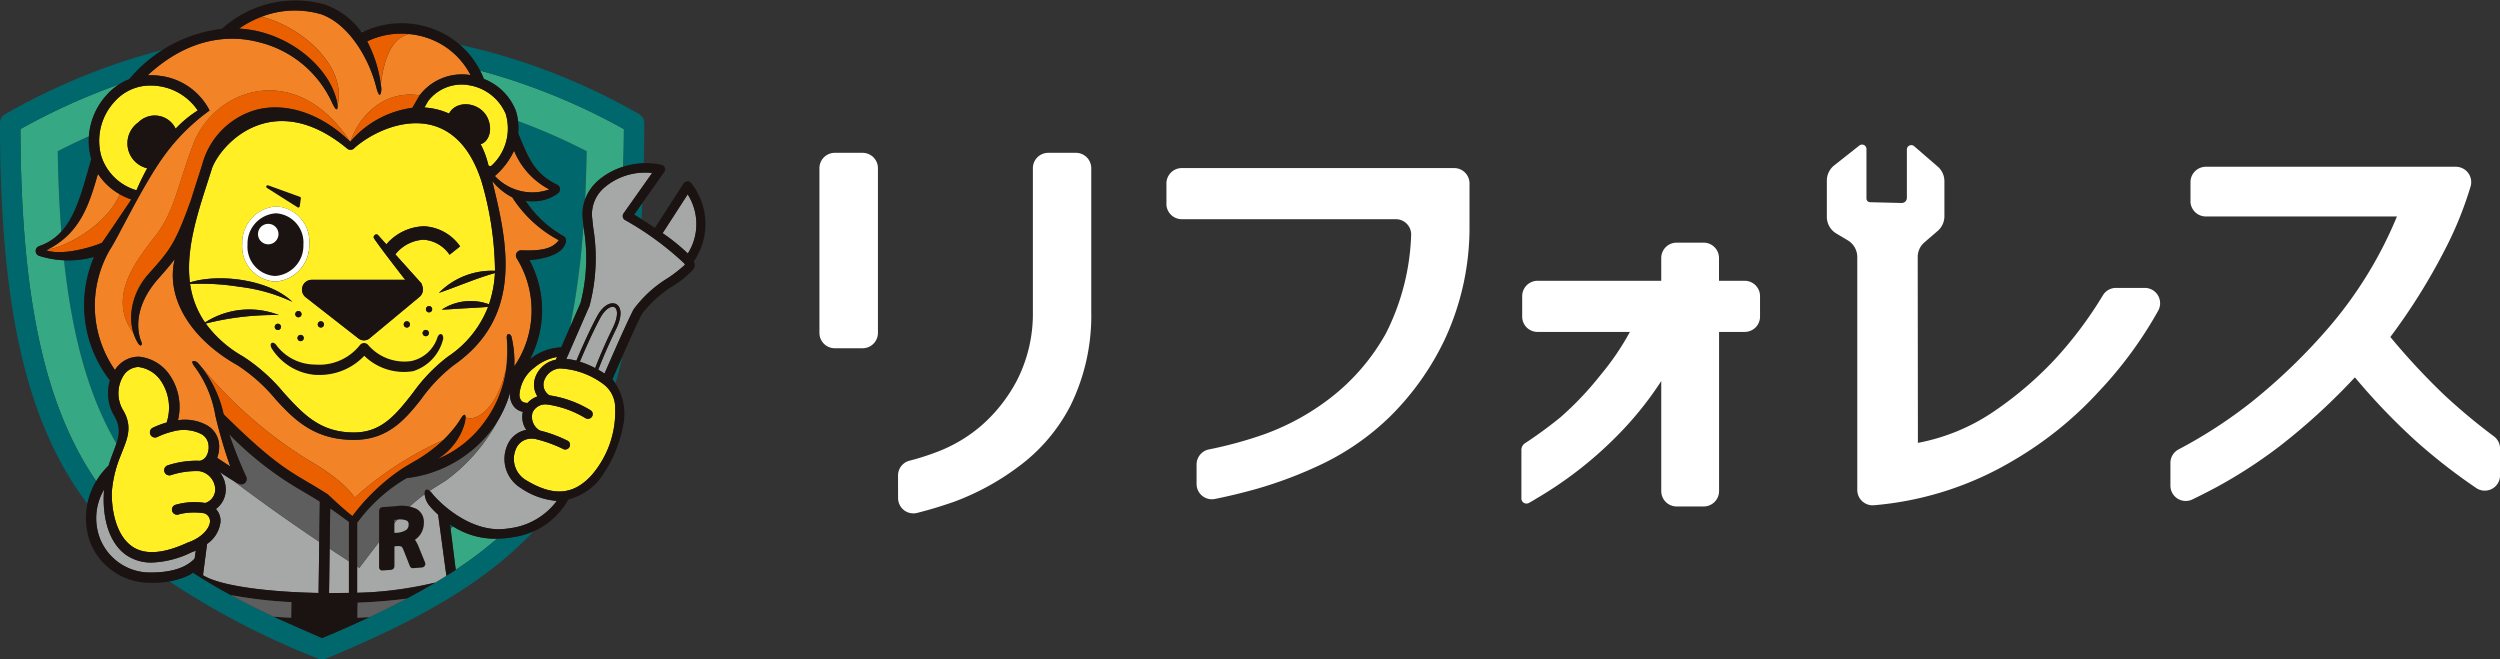 <svg xmlns="http://www.w3.org/2000/svg" width="195.259" height="51.5"><rect width="100%" height="100%" fill="#333333" stroke="none"/><path d="M64 26V13.136a1.2 1.2 0 011.2-1.2h2.17a1.2 1.2 0 011.2 1.2V26a1.2 1.2 0 01-1.2 1.2H65.2A1.2 1.2 0 0164 26m6.139 11.136a1.187 1.187 0 01.9-1.154 19.877 19.877 0 002.387-.78 11.543 11.543 0 003.3-2.03 12.233 12.233 0 002.729-3.514 11.466 11.466 0 001.217-5.322v-11.2a1.2 1.2 0 011.194-1.2h2.172a1.2 1.2 0 011.193 1.2v11.2a15.917 15.917 0 01-1.619 7.338 13.728 13.728 0 01-4.156 4.839 19.822 19.822 0 01-4.9 2.662q-1.518.533-2.936.888a1.194 1.194 0 01-1.476-1.165zm20.964-21.209v-1.6a1.2 1.2 0 011.2-1.2h21.277a1.2 1.2 0 011.194 1.2v3.271a20.712 20.712 0 01-1.9 8.842 21.336 21.336 0 01-4.285 6.071 19.987 19.987 0 01-5.266 3.7 32.8 32.8 0 01-5.283 2.002q-1.672.462-3.161.759a1.193 1.193 0 01-1.422-1.174v-1.523a1.2 1.2 0 01.983-1.177 31.839 31.839 0 004.3-1.179 18.979 18.979 0 005.179-2.845 16.516 16.516 0 004.327-5.038 18.3 18.3 0 001.968-7.617 1.2 1.2 0 00-1.194-1.3H92.299a1.2 1.2 0 01-1.2-1.2m43.161 6.01v-1.777a1.2 1.2 0 00-1.2-1.2h-2.111a1.2 1.2 0 00-1.2 1.2v1.778h-9.66a1.2 1.2 0 00-1.2 1.2v1.6a1.194 1.194 0 001.2 1.194h7.211a20.368 20.368 0 01-2.284 3.355 24.927 24.927 0 01-3.131 3.306 33.178 33.178 0 01-2.727 2 .635.635 0 00-.331.565v3.741a.4.4 0 00.644.355 5.138 5.138 0 00.459-.269 30.472 30.472 0 006.289-4.857 26.638 26.638 0 003.531-4.357v8.593a1.2 1.2 0 001.2 1.2h2.115a1.2 1.2 0 001.2-1.2V25.924h2a1.194 1.194 0 001.2-1.194v-1.6a1.2 1.2 0 00-1.2-1.2zm36.826-6.218v-1.486a1.2 1.2 0 011.2-1.2h19.525a1.2 1.2 0 011.157 1.517 28.509 28.509 0 01-2.074 5.078 47.313 47.313 0 01-4.2 6.7 53.418 53.418 0 004.137 4.458 46.042 46.042 0 003.949 3.3 1.2 1.2 0 01.484.955v2.09a1.194 1.194 0 01-1.869.989l-.624-.432a45.226 45.226 0 01-3.988-3.153 50.145 50.145 0 01-4.858-5.056 49.228 49.228 0 01-5.926 5.417 38.209 38.209 0 01-4.9 3.171q-1.036.55-1.875.953a1.194 1.194 0 01-1.706-1.083v-1.778a1.194 1.194 0 01.647-1.057 36.983 36.983 0 005.684-3.692 45.53 45.53 0 006.139-5.944 32.029 32.029 0 005.222-8.552h-14.928a1.2 1.2 0 01-1.2-1.2m-3.567 6.78h-2.255a1.2 1.2 0 00-1.018.58 30.833 30.833 0 01-3.767 5.02 28.174 28.174 0 01-4.839 4.112 15.678 15.678 0 01-5.841 2.392l-.015-14.5a1.509 1.509 0 01.526-1.162l1.033-.891a1.52 1.52 0 00.526-1.149v-2.734a1.515 1.515 0 00-.525-1.147l-1.839-1.589a.343.343 0 00-.567.259v3.777a.4.4 0 01-.414.4l-2.46-.061a.291.291 0 01-.283-.292v-3.865a.343.343 0 00-.556-.269l-1.961 1.549a1.52 1.52 0 00-.577 1.193v2.827a1.516 1.516 0 00.738 1.3l.906.541a1.518 1.518 0 01.733 1.309V38.27a1.2 1.2 0 001.328 1.189 25.413 25.413 0 0010.825-3.473 28.6 28.6 0 006.756-5.455 31.61 31.61 0 004.595-6.266 1.2 1.2 0 00-1.049-1.779" fill="#fff"/><path d="M40.473 10.406c.829 2.04 1.3 3.169 3.042 4.023a.4.4 0 01.221.3.405.405 0 01-.132.354 3.211 3.211 0 01-2.046.641 4.067 4.067 0 01-.463-.027l-.04-.006a8.742 8.742 0 002.95 2.745.4.4 0 01.2.424c-.2 1.072-1.861 1.375-2.853 1.461a8.224 8.224 0 01.043 7.728 4.158 4.158 0 012.436-.924l.69-1.585a60.865 60.865 0 001.046-7.942c-.022-.208-.045-.416-.066-.63a3.083 3.083 0 01.187-1.364c.061-1.214.1-2.473.125-3.8a47.508 47.508 0 00-5.358-2.352 4.6 4.6 0 01.015.947M8.933 32.494a3.47 3.47 0 01-.349-2.787 9.571 9.571 0 01-1.241-9.639 7.077 7.077 0 01-2.343.26c.669 6.19 2.012 10.755 4.091 14.31a2.349 2.349 0 00-.158-2.144m26.214 8.461l.042.337c.073-.055.143-.112.216-.167-.087-.056-.174-.11-.257-.17M6.886 13.276l.241-.839v-.006a4.872 4.872 0 01-.181-1.787q-1.214.544-2.434 1.168c.036 2.252.131 4.335.281 6.275 1.053-1.151 1.546-2.887 2.093-4.811" fill="#00686d"/><path d="M38.756 42.071a6.175 6.175 0 01-3.351-.946c-.073.055-.142.112-.216.167l.4 3.214a30.217 30.217 0 003.235-2.437h-.072m6.591-18.408a14.049 14.049 0 00.253-5.811l-.027-.248a60.894 60.894 0 01-1.047 7.943zM7.551 37.62a7.774 7.774 0 01.931-1.257c.121-.4.254-.754.375-1.075.088-.232.167-.445.234-.65C7.01 31.083 5.669 26.518 5 20.328a8.163 8.163 0 01-1.928-.34.4.4 0 01-.286-.378.412.412 0 01.279-.389 4.081 4.081 0 001.725-1.135c-.151-1.94-.244-4.023-.28-6.275q1.22-.626 2.434-1.168a5.5 5.5 0 011.39-3.229 4.68 4.68 0 01.976-.827 49.972 49.972 0 00-7.716 3.494c.045 12.93 1.816 21.347 5.746 27.24.068.1.142.2.211.3M37.796 6.167a4.366 4.366 0 012.5 2.5 4.263 4.263 0 01.166.79 47.508 47.508 0 015.358 2.352 113.256 113.256 0 01-.125 3.8 3.842 3.842 0 011.037-1.52 5.069 5.069 0 011.952-1.068c.025-.956.043-1.929.046-2.939a49.59 49.59 0 00-11.239-4.569c.11.211.213.428.3.654" fill="#37a884"/><path d="M49.532 16.758c.166.1.362.225.57.357.026-.413.047-.837.069-1.261zM28.185 2.462c.023.03.046.057.068.088.052-.027.108-.048.161-.075l-.229-.013m19.64 27.153a3.827 3.827 0 01.24.33c.205-.7.392-1.43.568-2.18-.347.787-.653 1.491-.808 1.85M37.491 5.513a49.678 49.678 0 0111.236 4.569c0 1.01-.022 1.984-.046 2.94a6.083 6.083 0 011.6-.261c.024-1.022.04-2.064.04-3.147a.8.8 0 00-.406-.7 49.427 49.427 0 00-14.014-5.423 6.873 6.873 0 011.59 2.022M7.551 37.621c-.069-.1-.143-.2-.211-.3-3.926-5.894-5.701-14.309-5.74-27.239a49.972 49.972 0 017.712-3.494 4.4 4.4 0 01.781-.405 14.209 14.209 0 012.7-2.309A49.9 49.9 0 00.407 8.918a.8.8 0 00-.407.7c0 14.607 2.129 23.5 6.826 29.729a6.121 6.121 0 01.725-1.723m33.336 4.124a7.419 7.419 0 01-.875.213 7.246 7.246 0 01-1.187.107 30.3 30.3 0 01-3.234 2.437l-.01.006a43.559 43.559 0 01-1.59.99q-1.039.619-2.232 1.251-1.343.711-2.9 1.444a90.56 90.56 0 01-3.7 1.64c-.406-.17-3.5-1.537-3.794-1.675-.058-.027-1.1-.523-1.42-.684q-.99-.491-1.927-1a43.758 43.758 0 01-2.95-1.746v.006a2.327 2.327 0 01-.366.222 4.282 4.282 0 01-.3.13l-.059.022q-.136.053-.284.1l-.049.015a7.218 7.218 0 01-.342.094l-.025.006a6.311 6.311 0 01-.41.083 61.5 61.5 0 0011.62 6.031.8.8 0 00.612 0c6.988-2.9 12.349-5.829 16.276-10.016a6.861 6.861 0 01-.785.3l-.072.024" fill="#00686d"/><path d="M53.71 15.183a4.3 4.3 0 01.011 4.619 15.057 15.057 0 00-1.969-1.589z" fill="#a6a7a7"/><path d="M41.735 28.708a3.754 3.754 0 011.772-.832l-.094.215a2.137 2.137 0 00-1.661 1.566 1.674 1.674 0 00.226 1.3 1.832 1.832 0 00-.769.506.7.7 0 01-.45-.127.73.73 0 01-.181-.6 2.882 2.882 0 011.156-2.026" fill="#ffef24"/><path d="M42.905 14.794a3.9 3.9 0 01-2.135.148 4.008 4.008 0 01-2.119-1.195 5.979 5.979 0 001.5-1.975 5.971 5.971 0 002.752 3.021" fill="#f28427"/><path d="M39.508 8.918a3.949 3.949 0 01-1.124 4.031c-.083.048-.222.018-.242-.072a6.853 6.853 0 00-.6-1.618c.537-.123 1-.987.566-2-.556-1.28-2.433-1.522-3.031-.385a5.3 5.3 0 00-1.11-.366 5.455 5.455 0 00-.812-.11l.285-.5a3.29 3.29 0 013.24-1.233 3.766 3.766 0 012.827 2.244M8.945 7.944a3.7 3.7 0 012.831-1.264 4.388 4.388 0 01.627.046 4.344 4.344 0 013.044 1.9 8.726 8.726 0 00-1.726 1.424 1.806 1.806 0 00-2.915-.493 2 2 0 00.693 3.584c-.285.52-.567 1.086-.837 1.717a4.075 4.075 0 01-2.753-2.671 4.488 4.488 0 011.036-4.243" fill="#ffef24"/><path d="M9.352 15.165a4.8 4.8 0 01-1.7-1.592c-.677 2.374-1.381 4.636-3.951 5.929 1.8-.3 4.759-2.148 5.654-4.337" fill="#f28427"/><path d="M7.97 18.955c.868-1.259 1.817-2.674 2.288-3.376a5.634 5.634 0 01-.906-.414c-.9 2.189-3.849 4.038-5.653 4.337-.03.015-.058.032-.089.047 1.451.491 4.051-.428 4.36-.594" fill="#ea6000"/><path d="M40.709 19.555c1.518.054 2.435-.1 2.935-.791a9.736 9.736 0 01-3.631-3.346 4.823 4.823 0 01-1.567-1.285c1.156 4.718 2.515 10.538-3.007 14.391a12.523 12.523 0 00-2.547 2.66c-1.309 1.671-2.668 3.171-5.248 3.171-3.025 0-4.591-1.488-6.1-3.149a13.257 13.257 0 00-2.983-2.668c-3.837-2.167-5.618-5.414-4.912-8.305-.35.476-.749.929-1.271 1.518-2.313 2.612-1.436 4.731-1.329 4.964.094.2-.05.451-.28.069a3.536 3.536 0 01-.346-.772c-2.175-2.891.44-5.915 1.784-7.676 1.453-1.9 1.7-4.006 2.917-7.141 1.654-4.26 7.979-6.588 12.234-.118.925-2.613 3.146-4.012 5.415-3.628.006-.008.01-.016.017-.024a4.152 4.152 0 013.963-1.559 5.917 5.917 0 00-3.47-2.938 6.306 6.306 0 00-1.31-.264c-1.332.243-1.983 1.88-2.227 3.929.012.088.027.174.039.264.017.132-.019.507-.115.538-.066.018-.161-.125-.288-.627-.559-2.213-2.142-4.9-4.291-5.653a6.916 6.916 0 00-4.643.2c3.017.735 6.655 3.8 5.919 6.91.009.155-.006.324-.086.306-.062-.017-.161-.141-.32-.47a8.485 8.485 0 00-5.768-4.772c-1.763-.468-5.118-.687-8.656 2.59a5.19 5.19 0 011 .05 5.025 5.025 0 013.833 2.7 15.749 15.749 0 00-3.526 3.5c-1.7 2.326-3.675 6.52-4.245 7.348a8.76 8.76 0 00.381 9.422 2.2 2.2 0 011.879-1.044 3.294 3.294 0 012.415 1.465 4.4 4.4 0 01.626 3.5 3.584 3.584 0 012.24.38 1.875 1.875 0 01.978 1.586 2.386 2.386 0 01-.155.969c.421.282.76.5 1.025.676a37.971 37.971 0 01-1.165-3.966 8.818 8.818 0 00-1.587-3.783c-.506-.658.044-.512.2-.354.133.133.257.278.38.429v-.008a34.163 34.163 0 008.312 7.213c2.9 1.66 3.569 2.905 3.569 2.905a26.857 26.857 0 016.945-4.51 6.534 6.534 0 001.224-1.451c.258-.444.388-.543.449-.494a.2.2 0 01.043.123c.315.426 2.346.025 3.171-3.782a13.794 13.794 0 00.054-2.298c-.048-.541.315-.363.366-.146a8.546 8.546 0 01.221 2.3 7.733 7.733 0 00.171-8.461.409.409 0 01.363-.6" fill="#f28427"/><path d="M36.357 32.537a1.757 1.757 0 01-.048.471 4.771 4.771 0 01-2.155 2.858 8.508 8.508 0 003.711-2.935 8.6 8.6 0 001.663-4.175c-.824 3.806-2.856 4.208-3.17 3.782m-12.233 3.425a34.167 34.167 0 01-8.312-7.214v.009a9.721 9.721 0 011.655 3.6c3.571 3.535 4.907 4.324 6.593 5.317.47.277.973.575 1.557.95 0 0 1.171 1.133 1.909 1.683a16.03 16.03 0 013.885-3.7c.3-.184.588-.355.864-.52a14.018 14.018 0 002.36-1.727 26.877 26.877 0 00-6.946 4.51s-.664-1.246-3.569-2.905m4.56-32.736a9.936 9.936 0 011.06 3.363c.243-2.048.895-3.685 2.226-3.928a6 6 0 00-3.285.566m-8.267-.722c2.963.785 5.455 3.114 5.926 5.538a1.293 1.293 0 01.021.182c.736-3.106-2.9-6.176-5.919-6.91a8.415 8.415 0 00-1.765.912 9.008 9.008 0 011.738.279m-8.657 18.714c1.515-1.711 1.924-2.172 3.165-5.633.168-.556.345-1.1.516-1.631.12-.374.239-.741.352-1.1a6.056 6.056 0 014.336-4.313c2.367-.557 5.041.387 7.224 2.529-4.255-6.469-10.58-4.14-12.234.119-1.217 3.135-1.464 5.237-2.918 7.141-1.343 1.761-3.959 4.785-1.783 7.676a4.968 4.968 0 011.342-4.788m15.597-10.149a7.709 7.709 0 014.852-2.654l.54-.937a.425.425 0 01.025-.034c-2.269-.384-4.49 1.015-5.416 3.625" fill="#ea6000"/><path d="M9.6 29.416a1.441 1.441 0 011.167-.752h.04a2.48 2.48 0 011.787 1.126 3.733 3.733 0 01.418 3.212 6.59 6.59 0 00-1.066.4.403.403 0 10.349.726 5.934 5.934 0 011.094-.4.4.4 0 00.082-.02 3.087 3.087 0 012.232.187 1.1 1.1 0 01.588.927 1.4 1.4 0 01-.183.818.3.3 0 00-.023.027l-.014.025a.763.763 0 01-.467.3 7.154 7.154 0 00-2.52.36.405.405 0 00-.229.526.4.4 0 00.375.25.413.413 0 00.156-.03 6.4 6.4 0 012.174-.3 1.486 1.486 0 011.246 1.363 1.114 1.114 0 01-.779 1.126 5.32 5.32 0 00-2.379.159.4.4 0 00.187.757.418.418 0 00.2-.05 5.086 5.086 0 011.921-.061.656.656 0 01.444.641c-.027.533-.632 1.268-1.735 1.644a.3.3 0 00-.041.016c-1.866.859-3.3.963-4.277.307-1.54-1.037-1.659-3.617-1.602-4.379a9.308 9.308 0 01.69-2.76c.429-1.136.987-2.118.211-3.471a2.59 2.59 0 01-.046-2.674" fill="#ffef24"/><path d="M11.463 44.711a4.2 4.2 0 01-3.638-2.612 4.391 4.391 0 01.3-3.856v.028c-.176 2.33.484 4.237 1.765 5.1a3.44 3.44 0 001.971.565 7.579 7.579 0 003.094-.8 4.46 4.46 0 00.334-.132l-.08.62c-.494.54-1.54 1.157-3.739 1.086m5.69-7.838a2.159 2.159 0 01.47 1.246 1.884 1.884 0 01-.767 1.638 1.355 1.355 0 01.359 1.013 2.426 2.426 0 01-1.048 1.716l-.318 2.442c1.319.843 5.11 1.318 9.026 1.388l.054-4a151.246 151.246 0 01-6.708-4.76 35.53 35.53 0 01-1.068-.681m17.702 8.099l-.645-4.783a6.054 6.054 0 01-.722-.751 1.626 1.626 0 01-.328-.833c-1.415 1.016-2.395 2.16-5.1 5.746 0 0-.885-.55-2.318-1.5l-.047 3.47a32.335 32.335 0 008.292-.823c.3-.177.588-.353.868-.529m5.803-6.864a2.658 2.658 0 01-1.064-3.283 2.022 2.022 0 011.505-1.251 1.744 1.744 0 01-.266-1.408 1.269 1.269 0 01-.558-.262 1.386 1.386 0 01-.438-1.18c0-.032.008-.065.009-.1a8.918 8.918 0 01-.578 1.511s-.093.189-.265.5c-.027.047-.053.1-.081.145a14.065 14.065 0 01-4.133 4.777c-.473.289-.876.539-1.243.786a1.671 1.671 0 01.257.275c.43.525 2.508 2.656 5.072 2.718a6.5 6.5 0 001.012-.088 5.418 5.418 0 003.593-2.126 5.786 5.786 0 01-2.822-1.012" fill="#a6a7a7"/><path d="M23.636 38.366a26.179 26.179 0 01-5.73-4.443 35.183 35.183 0 001.323 3.312.425.425 0 01-.06.452c-.252.283-.541.108-.942-.133a151.88 151.88 0 006.707 4.76l.043-3.132a45.231 45.231 0 00-1.342-.815m9.912-.028c.367-.246.771-.5 1.243-.786a14.065 14.065 0 004.133-4.778 8.83 8.83 0 01-.394.612 9.758 9.758 0 01-6.775 3.952 12.8 12.8 0 00-3.807 3.419.418.418 0 01-.275.167.463.463 0 01-.062 0 .409.409 0 01-.247-.083c-.59-.449-1.1-.816-1.569-1.131l-.047 3.14c1.432.948 2.317 1.5 2.317 1.5 2.706-3.585 3.687-4.729 5.1-5.746-.02-.309.108-.489.384-.266" fill="#5f5e5e"/><path d="M33.205 43.946l-.515-1.263a2.388 2.388 0 00-.283-.523 1.623 1.623 0 00.412-.4 1.6 1.6 0 00.286-.943 1.162 1.162 0 00-.565-1.066 2.762 2.762 0 00-1.579-.222l-1.087.08a.291.291 0 00-.266.286v4.416a.243.243 0 00.266.246l.667-.049a.292.292 0 00.266-.286v-1.551l.095-.007a.966.966 0 01.445.022c.008 0 .08.048.168.275l.5 1.263a.243.243 0 00.248.151l.691-.051a.293.293 0 00.221-.133.272.272 0 00.027-.249m-2.4-3.339l.219-.016a1.406 1.406 0 01.746.074.3.3 0 01.146.3.488.488 0 01-.189.43 1.564 1.564 0 01-.826.224l-.095.008z" fill="#1a1311"/><path d="M46.22 37.097c-1.623 1.813-3.346 1.491-5.161.388a1.934 1.934 0 01-.776-2.389 1.292 1.292 0 011.214-.838 1.86 1.86 0 01.39.044 10.76 10.76 0 012.062.745.361.361 0 00.2.058.375.375 0 00.313-.167.359.359 0 00-.1-.5 10.141 10.141 0 00-2.194-.813 1.229 1.229 0 01-.57-1.413 1.1 1.1 0 011.15-.62h.01a7.925 7.925 0 012.968 1.063.375.375 0 00.51-.114.358.358 0 00-.108-.5 8.64 8.64 0 00-3.211-1.163.976.976 0 01-.444-1.068 1.416 1.416 0 011.245-1.037 6.169 6.169 0 013.42 1.238 2.284 2.284 0 01.907 1.844 7.566 7.566 0 01-1.825 5.246" fill="#ffef24"/><path d="M45.284 28.248c.283-.673.961-2.242 1.6-3.43.381-.7.851-.954 1.1-.832.269.133.312.734-.126 1.626a39.022 39.022 0 00-1.375 3.132 7.448 7.448 0 00-1.2-.5" fill="#a6a7a7"/><path d="M52.193 21.699a9.376 9.376 0 00-2.713 2.475c-.538 1.039-1.793 3.915-2.262 5-.156-.1-.321-.2-.492-.3.206-.54.676-1.711 1.38-3.148.579-1.18.364-1.805 0-1.981s-.974.044-1.464.949c-.655 1.211-1.345 2.813-1.623 3.477a4.454 4.454 0 00-.787-.133l1.8-4.123a.233.233 0 00.017-.049 14.607 14.607 0 00.281-6.1c-.031-.286-.062-.575-.092-.87a2.744 2.744 0 01.99-2.27 4.9 4.9 0 013.707-1.116l-2.231 3.152a.365.365 0 00-.06.282.356.356 0 00.166.234 23.624 23.624 0 014.622 3.382.367.367 0 00.033.055c.011.019.027.04.035.057a10.5 10.5 0 01-1.308 1.027" fill="#a6a7a7"/><path d="M21.579 16.123a2.84 2.84 0 00-2.66 2.936 2.74 2.74 0 002.573 2.931 2.839 2.839 0 002.66-2.935 2.74 2.74 0 00-2.573-2.936" fill="#fff"/><path d="M23.412 16.116l.089-.621a.112.112 0 00-.073-.122l-2.489-.9a.113.113 0 00-.1.2l2.4 1.522a.113.113 0 00.172-.08m10.756 10.232a2.745 2.745 0 01-2.05 1.859 3.735 3.735 0 01-3.375-1.278.41.41 0 00-.32-.133.418.418 0 00-.311.16 4.034 4.034 0 01-3.517 1.519 3.791 3.791 0 01-2.981-1.478c-.082-.145-.282-.285-.4-.2s-.066.286 0 .407a4.47 4.47 0 003.321 2.076c.12.007.239.01.358.01a4.787 4.787 0 003.562-1.493 4.426 4.426 0 003.816 1.2 3.508 3.508 0 002.344-2.5c.037-.134-.021-.393-.165-.4s-.232.126-.279.255" fill="#1a1311"/><path d="M38.667 21.154a25.668 25.668 0 00-1.05-6.976c-2.152-6.7-7.736-4.554-9.916-2.632a.4.4 0 01-.136.11.412.412 0 01-.168.044.421.421 0 01-.171-.028.4.4 0 01-.143-.1c-5.6-4.594-9.641-.583-10.5 1.514-.113.363-.233.733-.354 1.108-.828 2.565-1.714 5.315-1.391 7.865 2.386-.743 6.267-.178 8 1.513a13.3 13.3 0 00-4.11-1.169 18.642 18.642 0 00-3.87-.223 6.925 6.925 0 001.163 3.008 6.37 6.37 0 015.765-.581 21.763 21.763 0 00-5.71.664 9.332 9.332 0 002.921 2.574 13.877 13.877 0 013.159 2.821c1.52 1.671 2.833 3.114 5.5 3.114 2.172 0 3.3-1.43 4.595-3.087a13.138 13.138 0 012.716-2.827 8.234 8.234 0 003.153-3.9c-.525.046-1.116.069-1.586.1-.614.027-1.412.1-2.03.115a4.131 4.131 0 013.688-.416 9.03 9.03 0 00.463-2.438c-1.484.415-2.915 1.053-4.371 1.546a5.812 5.812 0 014.38-1.723M20.94 14.472l2.489.9a.113.113 0 01.073.122l-.089.621a.112.112 0 01-.171.08l-2.4-1.521a.113.113 0 01.1-.2m.553 7.523a2.742 2.742 0 01-2.573-2.936 2.84 2.84 0 012.66-2.936 2.742 2.742 0 012.574 2.936 2.842 2.842 0 01-2.661 2.936m1.813 2.785a.244.244 0 11.244-.244.244.244 0 01-.244.244m.417 1.62a.244.244 0 11-.244-.244.244.244 0 01.244.244m-2.022-1.116a.244.244 0 11-.244.244.244.244 0 01.244-.244m12.743.806c.144.011.2.271.165.4a3.5 3.5 0 01-2.344 2.5 4.426 4.426 0 01-3.816-1.2 4.79 4.79 0 01-3.562 1.493c-.118 0-.237 0-.358-.011a4.475 4.475 0 01-3.321-2.075c-.066-.121-.121-.322 0-.408s.32.054.4.2a3.791 3.791 0 002.981 1.479 4.037 4.037 0 003.517-1.52.423.423 0 01.311-.16.415.415 0 01.321.133 3.735 3.735 0 003.375 1.275 2.743 2.743 0 002.052-1.852c.048-.129.136-.267.279-.255m-9.629-.753a.244.244 0 11.244.244.244.244 0 01-.244-.244m6.716 0a.244.244 0 11.244.244.244.244 0 01-.244-.244m1.964.675a.244.244 0 11-.244-.244.244.244 0 01.244.244m-.23-1.86a.245.245 0 11.244.244.245.245 0 01-.244-.244m1.849-4.255a2.673 2.673 0 00-2.02-1.174 3 3 0 00-2.215 1.142l2 2.226a.384.384 0 01.088.2.763.763 0 01-.208.9l-3.88 3.224a.7.7 0 01-.886.018l-4.123-3.22a.764.764 0 01.45-1.358h7.329c-.74-.949-1.947-2.514-2.426-3.222-.144-.213.16-.432.309-.266l.644.718a4.013 4.013 0 012.935-1.412 3.661 3.661 0 012.826 1.57z" fill="#ffef24"/><path d="M54.19 20.421a5.172 5.172 0 00-.207-6.131.367.367 0 00-.306-.127.375.375 0 00-.289.17L51.15 17.8c-.612-.413-1.2-.781-1.618-1.041l2.351-3.329a.358.358 0 00-.231-.562 5.793 5.793 0 00-4.919 1.222 3.465 3.465 0 00-1.231 2.882c.029.3.062.589.093.877a14.031 14.031 0 01-.252 5.811l-1.511 3.467a4.153 4.153 0 00-2.435.924 8.227 8.227 0 00-.043-7.728c.991-.085 2.649-.388 2.852-1.461a.4.4 0 00-.2-.424 8.735 8.735 0 01-2.95-2.744h.04a3.871 3.871 0 00.463.027 3.216 3.216 0 002.046-.64.405.405 0 00.132-.355.4.4 0 00-.221-.3c-1.745-.855-2.213-1.983-3.042-4.024a4.41 4.41 0 00-.181-1.737 4.366 4.366 0 00-2.5-2.5 6.768 6.768 0 00-4.25-4.006 6.97 6.97 0 00-5.287.385A5.879 5.879 0 0025.368.355a8.507 8.507 0 00-8.025 1.891 11.141 11.141 0 00-7.25 3.935 4.594 4.594 0 00-1.759 1.234 5.3 5.3 0 00-1.209 5.016v.007c-.082.28-.163.56-.241.839-.785 2.754-1.462 5.132-3.82 5.942a.412.412 0 00-.28.39.4.4 0 00.287.378 7.485 7.485 0 004.27.08 9.571 9.571 0 001.242 9.64 3.474 3.474 0 00.349 2.787c.591 1.03.326 1.731-.075 2.794-.121.321-.254.677-.375 1.074a5.618 5.618 0 00-1.416 6.052 5.018 5.018 0 004.358 3.1c.125 0 .247.006.365.006a6.634 6.634 0 002.913-.565 2.255 2.255 0 00.366-.222v-.006a43.1 43.1 0 002.95 1.746 34.638 34.638 0 004.74.552l-.015 1.221a46.009 46.009 0 01-1.377-.083c.292.137 3.388 1.505 3.794 1.675a88.325 88.325 0 003.7-1.64c-.3.019-.615.037-.946.051l.016-1.179a40.693 40.693 0 003.83-.316q1.194-.632 2.232-1.251a26.451 26.451 0 01-6.089.785V40.8a.4.4 0 00.042-.039 12.813 12.813 0 013.815-3.418 9.76 9.76 0 006.775-3.952 9 9 0 001.317-2.767c0 .032-.008.064-.009.1a1.388 1.388 0 00.439 1.18 1.255 1.255 0 00.558.262 1.749 1.749 0 00.267 1.409 2.015 2.015 0 00-1.5 1.254 2.658 2.658 0 001.063 3.283 5.8 5.8 0 002.822 1.012A5.418 5.418 0 0139.9 41.25a6.516 6.516 0 01-1.012.088c-2.564-.062-4.643-2.192-5.073-2.718-.738-.96-.842.137-.315.824a6.124 6.124 0 00.722.751l.645 4.783c.248-.155.5-.311.732-.467-.262-2.058-.445-3.55-.445-3.551a6.114 6.114 0 003.607 1.117 7.348 7.348 0 001.258-.111 5.809 5.809 0 004.369-2.953 4.744 4.744 0 002.295-1.387 10.081 10.081 0 002-4.452 4.343 4.343 0 00-.85-3.553c.395-.912 1.762-4.055 2.312-5.117a9.28 9.28 0 012.486-2.213 7.518 7.518 0 001.535-1.269.556.556 0 00.084-.447.711.711 0 00-.052-.148m-11.293-5.633a3.9 3.9 0 01-2.135.148 4.007 4.007 0 01-2.12-1.195 5.969 5.969 0 001.5-1.975 5.967 5.967 0 002.752 3.021m-3.4-5.877a3.949 3.949 0 01-1.124 4.031c-.083.048-.221.018-.242-.072a6.853 6.853 0 00-.6-1.618c.537-.123 1-.987.566-2-.556-1.28-2.433-1.521-3.031-.385a5.3 5.3 0 00-1.11-.366 5.455 5.455 0 00-.812-.11l.285-.5a3.29 3.29 0 013.24-1.233 3.766 3.766 0 012.827 2.244m-.846 12.423a9.045 9.045 0 01-.464 2.439 4.129 4.129 0 00-3.687.415c.618-.017 1.416-.087 2.029-.114.469-.031 1.06-.054 1.586-.1a8.232 8.232 0 01-3.147 3.891 13.142 13.142 0 00-2.729 2.829c-1.3 1.657-2.421 3.087-4.594 3.087-2.664 0-3.977-1.444-5.5-3.114a13.92 13.92 0 00-3.167-2.819 9.346 9.346 0 01-2.922-2.573 21.768 21.768 0 015.71-.664 6.362 6.362 0 00-5.764.581 6.933 6.933 0 01-1.163-3.009 18.646 18.646 0 013.87.223 13.293 13.293 0 014.109 1.169c-1.728-1.69-5.608-2.256-7.995-1.513-.325-2.55.561-5.3 1.391-7.865.121-.375.24-.745.354-1.108.859-2.1 4.9-6.108 10.5-1.515a.409.409 0 00.314.127.42.42 0 00.306-.153c2.18-1.923 7.764-4.068 9.915 2.632a25.669 25.669 0 011.051 6.976 5.808 5.808 0 00-4.38 1.724c1.456-.494 2.886-1.131 4.371-1.547m-.331-7.729l.01.008-.006.01V13.6M8.943 7.944a3.7 3.7 0 012.834-1.264 4.458 4.458 0 013.666 1.95 8.782 8.782 0 00-1.726 1.424 1.806 1.806 0 00-2.915-.493 2 2 0 00.694 3.584c-.285.52-.567 1.086-.838 1.717A4.077 4.077 0 017.91 12.19a4.491 4.491 0 011.033-4.246M3.609 19.55c2.646-1.285 3.355-3.574 4.039-5.978a5 5 0 002.61 2.007c-.47.7-1.421 2.118-2.289 3.376-.308.167-2.909 1.086-4.36.594m5.134 18.772a9.3 9.3 0 01.69-2.76c.429-1.136.987-2.118.212-3.471a2.588 2.588 0 01-.047-2.674 1.441 1.441 0 011.167-.752h.044a2.485 2.485 0 011.787 1.125A3.735 3.735 0 0113.017 33a6.679 6.679 0 00-1.066.4.403.403 0 10.349.726 5.866 5.866 0 011.094-.4.4.4 0 00.082-.02 3.087 3.087 0 012.232.187 1.1 1.1 0 01.588.927 1.4 1.4 0 01-.183.818.317.317 0 00-.023.027.208.208 0 00-.014.025.775.775 0 01-.467.3 7.169 7.169 0 00-2.52.359.4.4 0 00.146.777.414.414 0 00.156-.031 6.394 6.394 0 012.174-.3 1.486 1.486 0 011.246 1.363 1.113 1.113 0 01-.779 1.126 5.333 5.333 0 00-2.379.159.4.4 0 00.187.757.418.418 0 00.2-.05 5.105 5.105 0 011.921-.061.657.657 0 01.444.641c-.027.533-.632 1.268-1.735 1.644a.3.3 0 00-.041.016c-1.866.859-3.3.963-4.277.307-1.544-1.034-1.664-3.612-1.609-4.376m6.456 5.3c-.494.54-1.539 1.157-3.738 1.086A4.2 4.2 0 017.825 42.1a4.4 4.4 0 01.3-3.857v.029c-.176 2.33.484 4.237 1.765 5.1a3.434 3.434 0 001.971.564 7.6 7.6 0 003.1-.8c.115-.04.225-.084.333-.132zm9.681 2.689c-3.916-.07-7.707-.544-9.025-1.388l.317-2.441a2.434 2.434 0 001.049-1.717 1.361 1.361 0 00-.36-1.013 1.881 1.881 0 00.767-1.637 2.153 2.153 0 00-.47-1.247c.454.3.813.527 1.069.681.4.241.69.416.941.133a.423.423 0 00.061-.452 35.183 35.183 0 01-1.323-3.312 26.156 26.156 0 005.73 4.443c.411.242.848.5 1.342.815zm2.369-.009c-.513.012-1.031.019-1.55.017l.089-6.609c.434.3.918.643 1.462 1.052zm12.922-17.7a8.47 8.47 0 00-.221-2.3c-.05-.217-.414-.395-.366.145a9.226 9.226 0 01-1.723 6.481 8.512 8.512 0 01-3.711 2.935 4.778 4.778 0 002.155-2.858c.054-.218.19-1.195-.446-.1a10.283 10.283 0 01-3.583 3.179c-.276.164-.567.335-.864.52a16.03 16.03 0 00-3.885 3.7c-.738-.55-1.907-1.681-1.909-1.683a43.96 43.96 0 00-1.557-.95c-1.686-.993-3.021-1.781-6.594-5.317a8.786 8.786 0 00-2.032-4.026c-.158-.158-.709-.3-.2.354a8.828 8.828 0 011.588 3.783 38.148 38.148 0 001.162 3.971c-.265-.17-.6-.394-1.025-.675a2.386 2.386 0 00.155-.969 1.877 1.877 0 00-.978-1.587 3.587 3.587 0 00-2.239-.379 4.4 4.4 0 00-.626-3.5 3.3 3.3 0 00-2.416-1.464A2.195 2.195 0 008.978 28.9a8.76 8.76 0 01-.381-9.422c.572-.828 2.543-5.023 4.245-7.348a15.687 15.687 0 013.527-3.5 5.029 5.029 0 00-3.834-2.7 5.18 5.18 0 00-1-.05c3.537-3.277 6.892-3.057 8.656-2.59a8.485 8.485 0 015.762 4.773c.464.961.431.2.388-.016-.47-2.424-2.963-4.754-5.927-5.538a8.942 8.942 0 00-1.737-.278 7.465 7.465 0 016.408-1.114c2.148.753 3.73 3.44 4.29 5.653.313 1.238.433.31.4.088a10.1 10.1 0 00-1.1-3.627 6.23 6.23 0 014.6-.3 5.925 5.925 0 013.478 2.934 4.155 4.155 0 00-3.964 1.56.431.431 0 00-.041.059l-.54.937a7.71 7.71 0 00-4.852 2.653c-2.185-2.142-4.857-3.086-7.225-2.529a6.059 6.059 0 00-4.336 4.313 104.2 104.2 0 01-.352 1.1c-.171.53-.346 1.075-.516 1.631-1.241 3.461-1.649 3.922-3.165 5.633-1.763 1.992-1.856 4.136-.995 5.559.231.381.374.133.281-.069-.108-.233-.985-2.352 1.328-4.964.523-.59.922-1.041 1.271-1.517-.706 2.891 1.074 6.139 4.913 8.3a13.3 13.3 0 012.983 2.675c1.511 1.661 3.075 3.149 6.1 3.149 2.579 0 3.934-1.5 5.248-3.177a12.528 12.528 0 012.548-2.66c5.521-3.853 4.163-9.673 3.007-14.391a4.811 4.811 0 001.566 1.285 9.738 9.738 0 003.631 3.346c-.5.689-1.417.845-2.936.791a.409.409 0 00-.363.6 7.733 7.733 0 01-.171 8.461m.587 2.733a.733.733 0 01-.181-.6 2.884 2.884 0 011.155-2.026 3.765 3.765 0 011.773-.832l-.094.215a2.136 2.136 0 00-1.661 1.566 1.678 1.678 0 00.226 1.3 1.847 1.847 0 00-.77.506.7.7 0 01-.449-.127m7.285.512a7.563 7.563 0 01-1.825 5.243c-1.622 1.814-3.346 1.491-5.16.389a1.936 1.936 0 01-.777-2.39 1.293 1.293 0 011.214-.838 1.86 1.86 0 01.39.044 10.6 10.6 0 012.062.746.376.376 0 00.511-.11.359.359 0 00-.1-.5 10.141 10.141 0 00-2.194-.813 1.229 1.229 0 01-.57-1.413 1.1 1.1 0 011.15-.62h.011a7.925 7.925 0 012.967 1.063.375.375 0 00.51-.114.357.357 0 00-.108-.5 8.632 8.632 0 00-3.205-1.164.975.975 0 01-.443-1.068 1.414 1.414 0 011.244-1.037 6.181 6.181 0 013.421 1.238 2.29 2.29 0 01.907 1.844m-2.761-3.6c.283-.673.961-2.242 1.6-3.43.381-.7.851-.954 1.1-.832.269.133.312.734-.126 1.626a38.862 38.862 0 00-1.375 3.132 7.448 7.448 0 00-1.2-.5m6.906-6.553a9.376 9.376 0 00-2.713 2.475c-.538 1.039-1.793 3.915-2.263 5-.155-.1-.32-.2-.491-.3.206-.54.676-1.711 1.38-3.148.579-1.18.364-1.805 0-1.982s-.974.044-1.464.949c-.655 1.212-1.345 2.814-1.624 3.478a4.43 4.43 0 00-.786-.133l1.8-4.123a.3.3 0 00.017-.049 14.607 14.607 0 00.281-6.1c-.031-.286-.062-.576-.092-.87a2.744 2.744 0 01.99-2.27 4.9 4.9 0 013.707-1.116l-2.23 3.155a.363.363 0 00-.06.281.358.358 0 00.166.235 23.584 23.584 0 014.622 3.378.368.368 0 00.033.055.666.666 0 01.035.057 10.5 10.5 0 01-1.308 1.028m1.529-1.9a15.009 15.009 0 00-1.97-1.589l1.958-3.03a4.3 4.3 0 01.012 4.619" fill="#1a1311"/><path d="M21.551 16.66a2.367 2.367 0 00-2.218 2.447 2.285 2.285 0 002.146 2.448 2.367 2.367 0 002.217-2.448 2.284 2.284 0 00-2.145-2.447m-.6 2.423a.8.8 0 11.8-.8.8.8 0 01-.8.8m12.16-1.41a4.011 4.011 0 00-2.934 1.412l-.645-.718c-.149-.166-.452.053-.309.266.479.708 1.686 2.272 2.426 3.222h-7.328a.764.764 0 00-.45 1.358l4.124 3.22a.7.7 0 00.885-.018l3.878-3.221a.762.762 0 00.207-.9.384.384 0 00-.088-.2l-2-2.226a2.991 2.991 0 012.212-1.146 2.667 2.667 0 012.02 1.174l.824-.655a3.661 3.661 0 00-2.826-1.57m-9.558 6.865a.244.244 0 10-.244.244.244.244 0 00.244-.244m-1.846.75a.244.244 0 10.244.244.244.244 0 00-.244-.244m1.775.87a.244.244 0 10.244.244.244.244 0 00-.244-.244m1.583-1.062a.244.244 0 10.244.244.244.244 0 00-.244-.244m8.449-1.186a.244.244 0 10.244.244.244.244 0 00-.244-.244m-.257 1.861a.245.245 0 10.244.245.245.245 0 00-.244-.245m-1.476-.675a.244.244 0 10.244.244.244.244 0 00-.244-.244" fill="#1a1311"/><path d="M27.93 47.07l-.016 1.179c.331-.015.644-.032.946-.051q1.56-.734 2.9-1.444c-1.2.162-2.519.265-3.83.316m-6.563 1.093a42.9 42.9 0 001.377.083l.016-1.218a34.638 34.638 0 01-4.74-.552q.939.511 1.927 1c.323.16 1.362.656 1.42.683" fill="#5f5e5e"/></svg>